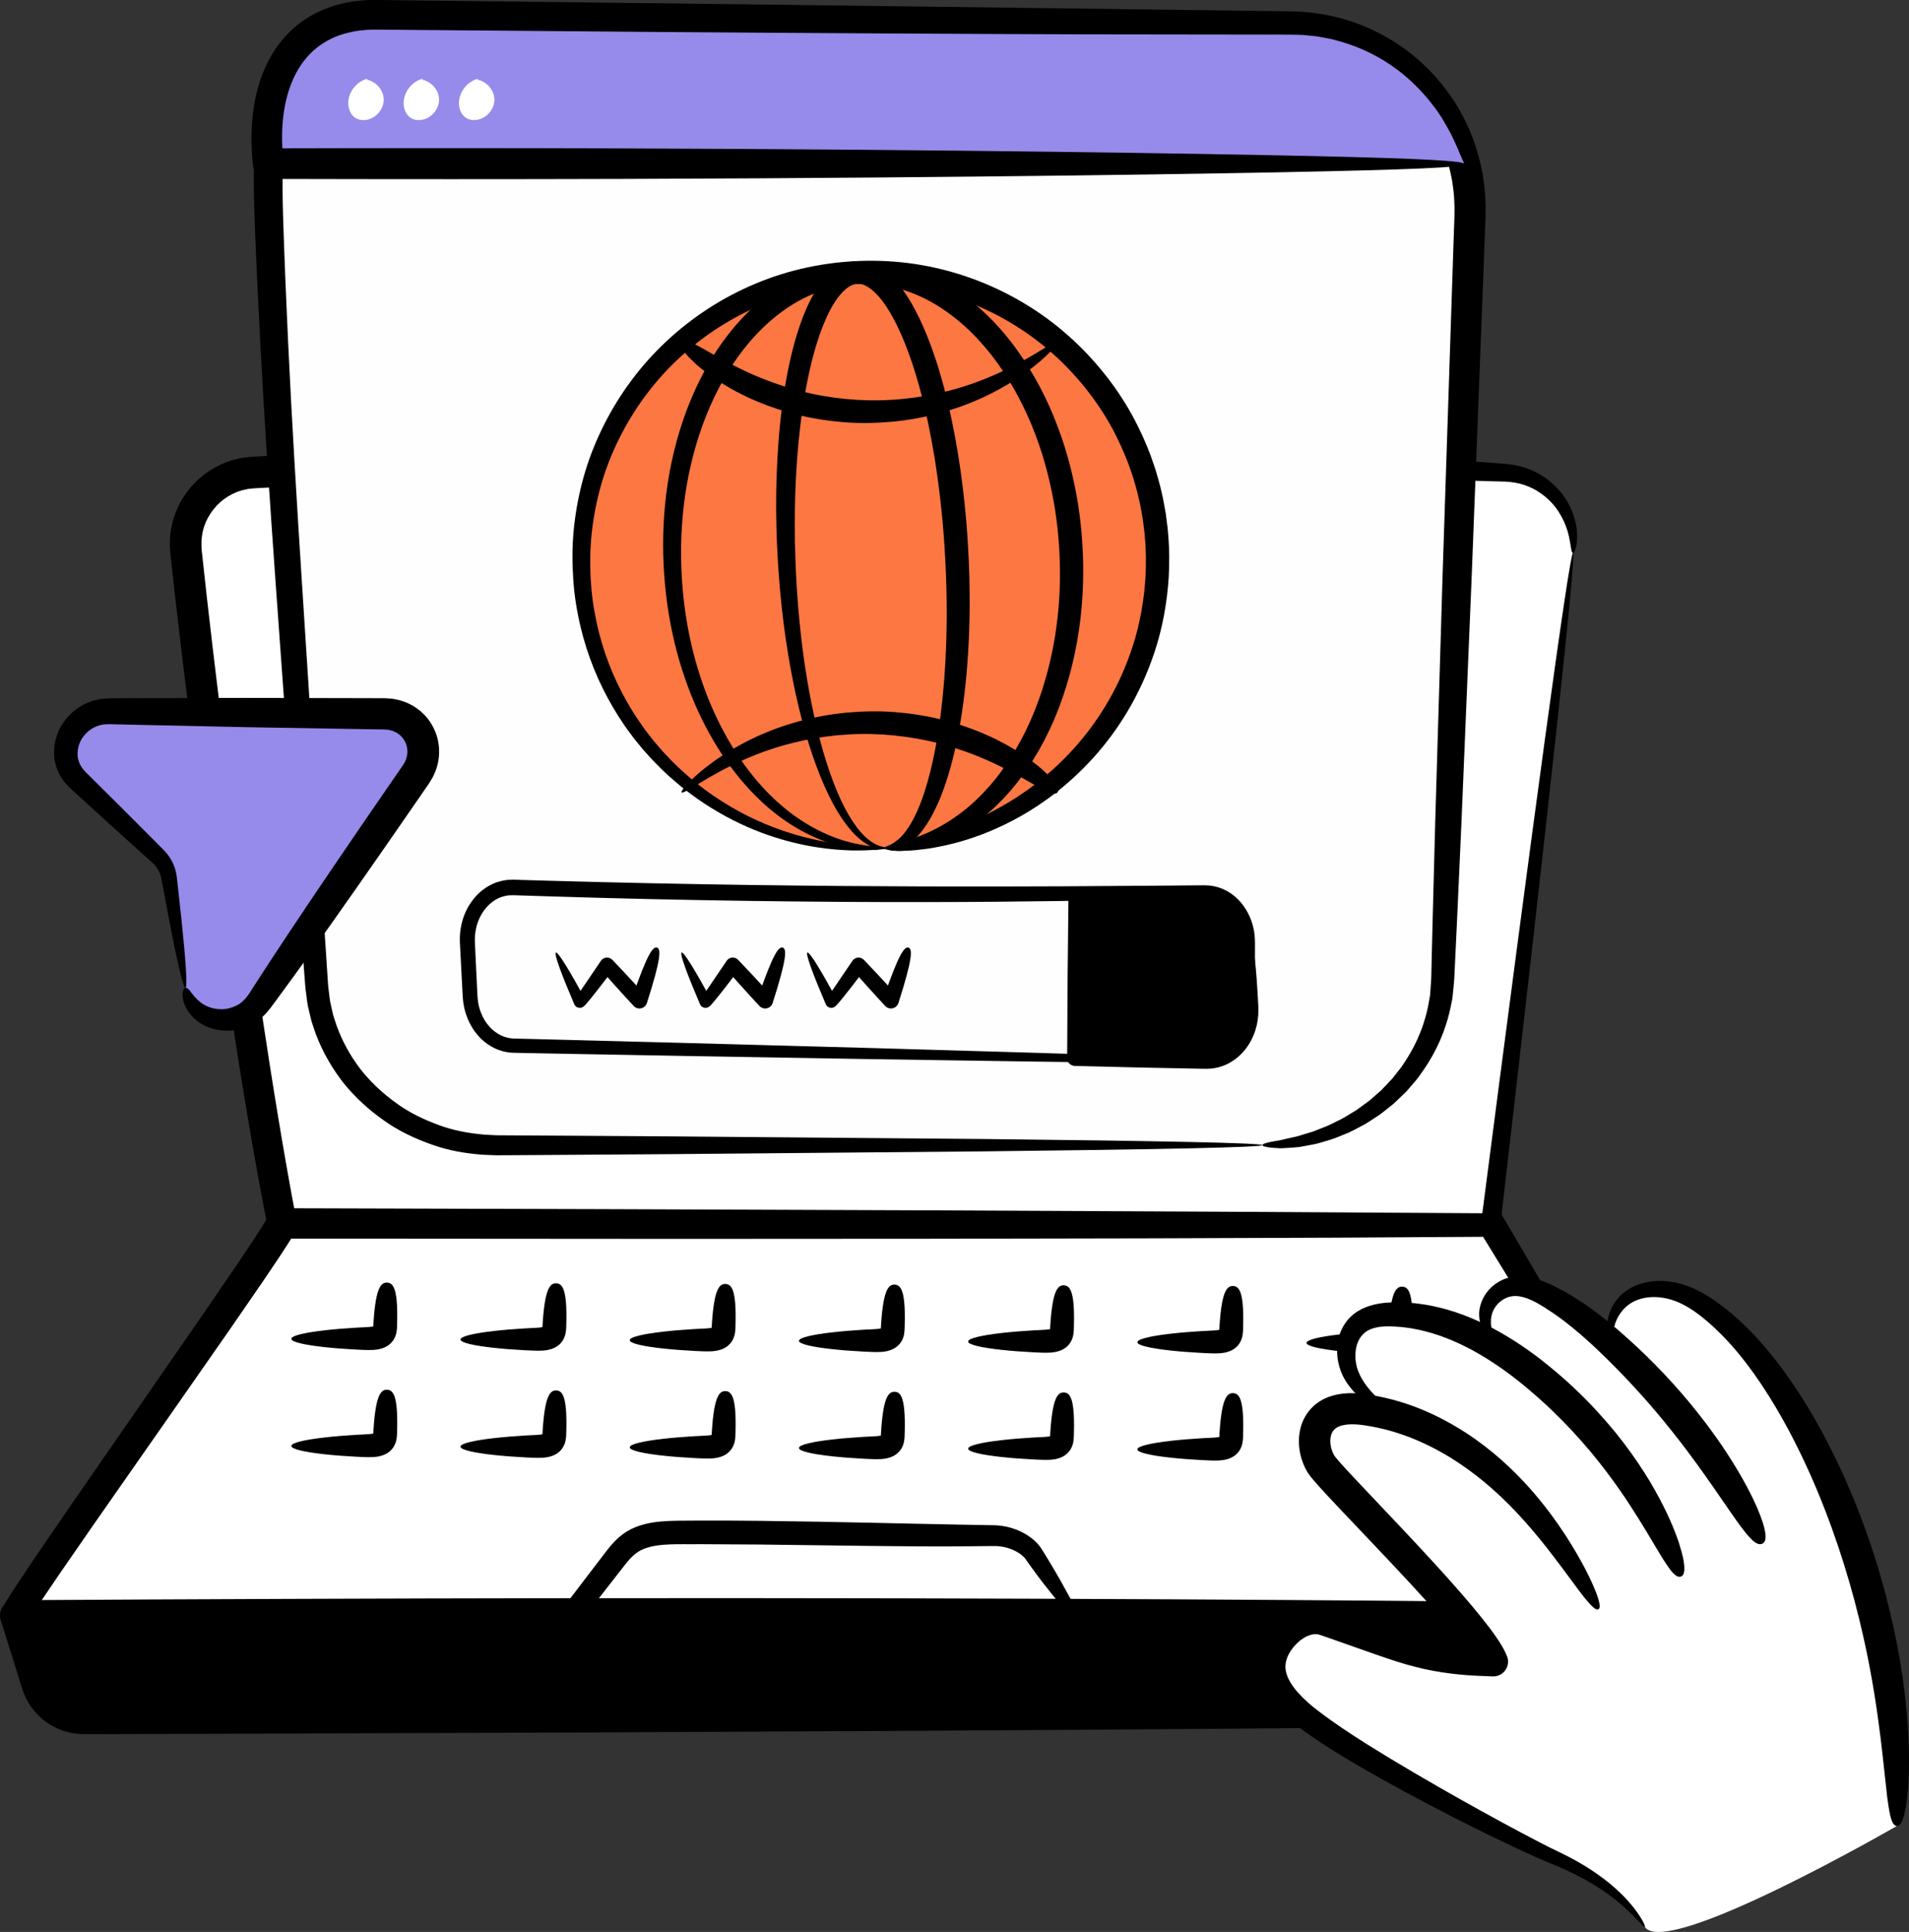 <svg xmlns="http://www.w3.org/2000/svg" id="Layer_2" data-name="Layer 2" viewBox="0 0 670.12 678.15"><rect x="0" y="0" width="670.12" height="678.15" fill="#333333" stroke="none"/><defs><style>      .cls-1 {        fill: #fff;      }      .cls-2 {        fill: #fefefe;      }      .cls-3 {        fill: #968aea;      }      .cls-4 {        fill: #fc7742;      }    </style></defs><g id="Layer_1-2" data-name="Layer 1"><g><g><g><path class="cls-1" d="M605.1,565.71c-154.91-.77-591.23,3.01-599.74,1.34.63-4.22,93.56-134.17,93.56-137.73h424.37l81.81,136.39Z"></path><path d="M605.1,565.71c-.89-.49-5.13-6.72-17.99-26.51-6.42-9.89-15.01-23.12-26.21-40.61-11.21-17.51-24.94-39.26-41.73-66.8l4.12,2.33c-65.52.48-157.28.75-284.8.75-45-.03-91.88-.07-139.57-.1l5.46-5.46c-.01.45-.07.91-.17,1.36-.09.43-.3,1-.3.97l-.28.62c-.11.24-.16.32-.23.46l-.21.38c-.27.48-.51.89-.75,1.3l-1.44,2.31c-.95,1.5-1.91,2.96-2.87,4.41-1.94,2.88-3.88,5.75-5.82,8.64-3.92,5.7-7.85,11.41-11.79,17.12-7.93,11.37-15.89,22.77-23.85,34.19-7.97,11.4-15.94,22.82-23.91,34.23-3.95,5.72-7.9,11.43-11.85,17.14l-5.82,8.58-2.82,4.28-1.32,2.1c-.19.32-.42.69-.57.96-.06.11-.2.34-.19.34l-.04.06s.06-.12.07-.18c.03-.08.06-.17.08-.26.05-.17.08-.35.1-.53l-4.07-5.78c.37,0,.74.01,1.1.04h.14s.22.02.22.02h.44s.88.04.88.04l3.53.09,7.17.1c4.79.04,9.58.07,14.36.11,9.58.03,19.13.07,28.65.1,19.05.01,37.97.03,56.69.04,37.45,0,74.11-.02,109.44-.03,70.66,0,136.01.06,191.74.29,55.72.22,101.83.61,134,1.13,8.04.16,15.21.29,21.45.41,3.12.08,6,.15,8.64.22,2.63.08,5.09.14,7.07.23,4.06.19,7.3.45,9.58.59,2.28.15,3.55.23,3.67.3s-.89.14-3.03.27c-2.14.13-5.48.36-10,.52-4.32.1-9.65.23-15.93.38-6.23.11-13.4.24-21.44.38-32.16.52-78.26,1.11-133.97,1.77-55.72.6-121.06,1.31-191.72,2.07-35.33.31-71.99.63-109.45.96-18.73.12-37.66.23-56.72.35-9.53.03-19.1.05-28.69.08-4.8,0-9.61-.02-14.42-.03l-7.25-.06-3.68-.07-.92-.02h-.46s-.23-.02-.23-.02l-.31-.02c-.83-.05-1.67-.12-2.5-.21-2.57-.26-4.44-2.56-4.17-5.13.01-.12.03-.24.05-.36l.05-.29c.05-.28.12-.56.2-.84l.14-.41.08-.2.05-.13.25-.52c.19-.4.28-.53.43-.8.27-.49.5-.86.75-1.29l1.44-2.32,2.89-4.44,5.84-8.71c3.93-5.75,7.87-11.51,11.81-17.26,7.93-11.45,15.86-22.91,23.78-34.36,7.91-11.44,15.82-22.86,23.7-34.24,3.9-5.71,7.8-11.4,11.68-17.09,1.91-2.85,3.81-5.7,5.71-8.54l2.75-4.25,1.28-2.07.54-.93.1-.18c.03-.05.09-.16.06-.11v.02s.96.41.96.41l1.12.44c.93.28,1.09.55,1.55.7.41.15.86.22,1.31.18l.2-5.46c47.7-.03,94.57-.07,139.57-.1,127.52,0,219.28.27,284.8.75h.07c1.72.01,3.23.95,4.05,2.33,17.3,29.29,30.84,53.01,41.36,71.72,10.52,18.73,18.13,32.49,23.64,42.5,11,19.99,13.58,25.13,12.69,24.64Z"></path></g><g><path d="M603.7,564.81c-2.23,8.56-4.46,17.13-6.7,25.69-1.99,7.63-8.88,12.96-16.78,12.96H29.43c-7.59,0-14.31-4.94-16.55-12.19l-7.52-24.22,598.34-2.24Z"></path><path d="M603.7,564.81c-1.2.94-16.03,1.82-74.6,2.97-29.28.57-69.48,1.22-124.32,1.92-54.85.69-124.3,1.44-212.25,1.99-59.72.37-123.04.6-187.14.71l5.09-6.94c1.45,4.72,2.91,9.43,4.36,14.16l2.18,7.08.55,1.77c.17.56.38,1.28.51,1.6.25.83.66,1.58,1.08,2.33,1.77,2.94,4.88,5.06,8.27,5.64.43.04.85.13,1.28.14l.65.03h.89s3.71.02,3.71.02l7.42.02c19.77.06,39.53.12,59.17.17,39.29.15,78.15.3,115.9.44,75.51.33,146.58.74,207.78,1.21,61.21.47,112.54,1,148.58,1.57,2.25.04,4.44.07,6.58.11h.8s.72,0,.72,0c.48,0,.94-.04,1.41-.1.93-.09,1.84-.29,2.71-.55,3.5-1.04,6.39-3.24,8.28-5.84.95-1.3,1.67-2.7,2.18-4.11.49-1.4.86-2.91,1.28-4.27.83-2.77,1.59-5.29,2.27-7.54,1.45-4.64,2.56-8.2,3.31-10.6.79-2.47,1.24-3.83,1.36-3.92.23-.18-.76,4.59-2.83,14.26-.54,2.43-1.15,5.15-1.82,8.14-.37,1.51-.66,3.05-1.16,4.73-.51,1.66-1.28,3.33-2.33,4.9-2.09,3.15-5.39,5.91-9.57,7.31-1.04.35-2.13.63-3.25.78-.56.09-1.13.16-1.7.18-.59.04-1.14.06-1.66.06-2.13.03-4.32.07-6.58.11-36.04.57-87.38,1.1-148.58,1.57-61.21.47-132.28.88-207.78,1.21-37.75.14-76.61.29-115.9.44-19.64.06-39.4.12-59.17.17l-7.42.02h-3.71s-.96,0-.96,0l-1.21-.04c-.8-.03-1.6-.16-2.4-.26-6.38-1.04-12.19-4.96-15.56-10.49-.81-1.39-1.56-2.84-2.06-4.37-.31-.84-.43-1.31-.63-1.93l-.55-1.77-2.21-7.07c-1.47-4.71-2.95-9.43-4.42-14.14-.88-2.82.69-5.81,3.5-6.69.51-.16,1.03-.24,1.54-.24h.05c65-.38,129.43-.62,190.18-.7,89.49-.12,159.98.11,215.22.39,55.25.29,95.28.64,124.06.99,57.55.71,70.11,1.49,68.9,2.44Z"></path></g><g><path class="cls-1" d="M552.15,194.09l-28.86,235.23H98.92c-11.18-57.18-26.15-165.03-33.67-235.73-1.52-14.28,9.22-26.89,23.56-27.72,124.91-7.18,310.07-6.82,439.81.09,14.51.78,25.31,13.71,23.54,28.13Z"></path><path d="M552.15,194.09c-.19-.02-.36-.29-.51-.85-.07-.28-.14-.63-.2-1.07-.05-.43-.11-.94-.25-1.54-.39-2.34-1.06-6.24-4.05-10.98-1.51-2.33-3.71-4.81-6.82-6.85-1.52-1.07-3.34-1.89-5.31-2.6-2-.66-4.21-1.03-6.57-1.15-10.77-.27-24.15-.62-40.68-1.04-33.07-.8-78.79-1.84-141.52-2.08-31.37-.11-66.99-.04-107.39.56-10.1.16-20.5.3-31.21.56-5.35.12-10.78.23-16.29.35-5.51.15-11.09.31-16.76.47-11.33.27-22.97.75-34.93,1.15-5.98.25-12.04.51-18.18.77-6.14.24-12.37.56-18.67.9-2.89.15-5.78.3-8.68.45l-4.36.23c-.8.02-1.24.12-1.84.17l-.85.09-.83.19c-4.48.86-8.58,3.47-11.41,7.1-1.42,1.81-2.53,3.87-3.24,6.07-.69,2.2-.98,4.52-.87,6.84.01,1.02.23,2.68.38,4.12l.48,4.44c.33,2.96.65,5.93.98,8.91,2.69,23.8,5.67,47.93,8.88,72.24,3.2,24.31,6.64,48.81,10.34,73.34,3.7,24.53,7.63,49.11,12.26,73.42l-5.09-4.19c153.47.37,305.11.99,424.37,1.78l-3.38,2.99c9.06-70,16.8-128.74,22.44-169.96,2.82-20.61,5.11-36.84,6.77-47.91.83-5.54,1.51-9.78,2.02-12.64.51-2.86.85-4.32,1.01-4.3.16.02.13,1.53-.06,4.42s-.57,7.18-1.1,12.75c-1.06,11.14-2.76,27.45-5.01,48.13-4.5,41.36-11.19,100.24-19.31,170.35-.2,1.71-1.65,2.98-3.33,2.99h-.05c-119.27.79-270.91,1.42-424.37,1.78-2.52,0-4.63-1.79-5.09-4.18h0c-4.8-24.57-8.84-49.21-12.64-73.81-3.79-24.6-7.32-49.14-10.59-73.51-3.27-24.37-6.31-48.55-9.04-72.44-.33-2.99-.67-5.97-1-8.95l-.49-4.46c-.15-1.52-.36-2.82-.43-4.78-.18-3.62.28-7.28,1.37-10.74,1.11-3.45,2.85-6.69,5.06-9.52,4.41-5.68,10.87-9.77,17.9-11.15l1.31-.28,1.33-.15c.85-.09,1.86-.22,2.52-.23l4.38-.23c2.92-.15,5.82-.3,8.72-.46,6.33-.34,12.58-.66,18.75-.9,6.17-.26,12.25-.51,18.25-.76,12.01-.39,23.68-.86,35.05-1.11,5.68-.15,11.28-.29,16.81-.44,5.52-.11,10.97-.21,16.34-.32,10.74-.23,21.16-.34,31.29-.46,40.5-.45,76.19-.3,107.62.09,62.85.8,108.65,2.66,141.75,4.47,16.56.88,29.94,1.88,40.7,2.68,3.01.3,5.79.95,8.25,1.95,2.44,1.04,4.61,2.25,6.4,3.7,3.63,2.82,5.99,6.05,7.47,9,1.47,2.97,2.18,5.63,2.47,7.84.18,1.09.16,2.1.21,2.96.01.87-.1,1.64-.15,2.29-.05.65-.17,1.2-.3,1.65-.12.45-.24.81-.35,1.09-.23.55-.43.77-.62.75Z"></path></g><path d="M382.05,574.68c-.51-.27-1.6-1.49-4.03-4.42-2.4-2.95-6.3-7.5-11.65-14.33-1.33-1.72-2.74-3.6-4.25-5.69-.74-1.04-1.51-2.13-2.32-3.26-.26-.3-.69-.74-1.14-1.11-.47-.37-.98-.75-1.56-1.07-2.31-1.34-5.28-2.21-8.47-2.12-3.89.04-8.07.08-12.55.12-17.92.11-40.68-.31-69.46-.65-6.79-.04-13.72-.08-20.75-.12-7.02.12-14.38-.48-19.7,1.59-2.6.98-4.48,2.73-6.66,5.49-2.22,2.85-4.46,5.71-6.69,8.57-4.48,5.74-8.97,11.49-13.45,17.23l-3.04-6.21c23.19.41,46.14.97,67.66,1.63,21.69.73,41.81,1.41,59,1.98,17.55.63,32.1,1.15,42.28,1.51,10.33.39,16.41.66,16.79.87.39.21-4.95.35-14.68.51-9.9.13-24.07.33-41.15.56-17.26.22-37.68.48-59.86.63-22.17.16-46.08.18-70.14.06-2.13-.01-3.85-1.75-3.84-3.88,0-.87.3-1.68.79-2.32h0c4.44-5.83,8.88-11.66,13.32-17.48,2.23-2.91,4.45-5.82,6.67-8.71,1.17-1.48,2.53-3.1,4.22-4.55,1.66-1.46,3.72-2.68,5.76-3.49,4.11-1.61,8.16-1.99,11.91-2.15,1.89-.08,3.71-.08,5.48-.09,1.78-.01,3.55-.02,5.32-.03,7.07-.02,14.03.02,20.85.09,28.88.34,51.58,1,69.43,1.31,4.46.08,8.62.16,12.5.23l.81.02c.29.01.58.02.87.05.57.05,1.13.11,1.68.2,1.1.16,2.16.42,3.17.73,2.03.63,3.9,1.48,5.59,2.58,1.71,1.11,3.16,2.37,4.47,4.14.96,1.47,1.75,2.8,2.57,4.12,1.6,2.63,3.03,5.07,4.3,7.29,5.03,8.93,7.54,14.12,8.95,16.97,1.38,2.86,1.52,3.5,1.01,3.23Z"></path><g><path d="M135.9,450.22c1.15.05,2.16.66,2.81,3.06.32,1.2.55,2.85.66,5.1.05,1.13.08,2.41.07,3.85-.01.72-.03,1.49-.04,2.3-.01.41-.03.83-.04,1.27-.02.48-.05,1.1-.2,1.9-.15.79-.47,1.83-1.16,2.83-.7,1.02-1.66,1.76-2.51,2.2-1.74.88-3.12,1-4.34,1.11-2.47.13-4.19-.06-6.18-.12-3.88-.2-7.69-.49-11.06-.86-6.72-.73-11.64-1.76-11.64-2.91,0-1.15,4.9-2.21,11.62-2.98,3.36-.39,7.17-.7,11.05-.93,1.89-.13,4.08-.15,5.45-.33.35-.05.65-.1.87-.17.11-.03.19-.06.24-.08.02-.01.03-.02.05-.03.01,0,0,0,0,0l.13.25c.11.19.17.33.29.48.09.13.15.22.25.33.09.12.33.31.19.2-.08-.06-.27-.17-.63-.3-.18-.07-.42-.15-.68-.22-.23-.06-.1-.03-.13-.04,0,0,0-.02,0-.02.02-.08.05-.35.07-.72.02-.42.05-.84.07-1.24.06-.81.11-1.57.17-2.3.12-1.44.26-2.71.42-3.83.31-2.23.69-3.86,1.12-5.02.86-2.33,1.93-2.84,3.08-2.79Z"></path><path d="M195.29,450.46c1.15.05,2.16.66,2.81,3.06.32,1.2.55,2.85.66,5.1.05,1.13.08,2.4.07,3.85-.01.72-.03,1.49-.04,2.3-.01.41-.03.83-.04,1.27-.02.48-.05,1.1-.2,1.9-.15.79-.47,1.83-1.16,2.83-.7,1.02-1.66,1.76-2.51,2.2-1.74.88-3.12,1-4.34,1.11-2.47.13-4.19-.06-6.18-.12-3.88-.2-7.69-.49-11.06-.86-6.72-.73-11.64-1.76-11.64-2.91,0-1.15,4.9-2.21,11.62-2.98,3.36-.39,7.17-.7,11.05-.93,1.89-.13,4.08-.15,5.45-.33.35-.05.65-.1.87-.17.11-.03.19-.06.24-.08.02-.01.03-.02.05-.03.01,0,0,0,0,0l.13.25c.11.19.17.33.29.48.09.13.15.22.25.33.09.12.33.31.19.2-.08-.06-.27-.17-.63-.3-.18-.07-.42-.15-.68-.22-.23-.06-.1-.03-.13-.04,0,0,0-.02,0-.02.02-.08.05-.35.07-.72.02-.42.05-.84.07-1.24.06-.81.11-1.57.17-2.3.12-1.44.26-2.71.42-3.83.31-2.23.69-3.86,1.12-5.02.86-2.33,1.93-2.84,3.08-2.79Z"></path><path d="M254.69,450.7c1.15.05,2.16.66,2.81,3.06.32,1.2.55,2.85.66,5.1.05,1.13.08,2.4.07,3.85-.01.72-.03,1.49-.04,2.3-.01.41-.03.83-.04,1.27-.02.48-.05,1.1-.2,1.9-.15.79-.47,1.83-1.16,2.83-.7,1.02-1.66,1.76-2.51,2.2-1.74.88-3.12,1-4.34,1.11-2.47.13-4.19-.06-6.18-.12-3.88-.2-7.69-.49-11.06-.86-6.72-.73-11.64-1.76-11.64-2.91,0-1.15,4.9-2.21,11.62-2.98,3.36-.39,7.17-.7,11.05-.93,1.89-.13,4.08-.15,5.45-.33.35-.05.65-.1.87-.17.11-.03.19-.06.24-.08.02-.01.03-.02.05-.03.01,0,0,0,0,0l.13.25c.11.19.17.33.29.48.09.13.15.22.25.33.09.12.33.31.19.2-.08-.06-.27-.17-.63-.3-.18-.07-.42-.15-.68-.22-.23-.06-.1-.03-.13-.04,0,0,0-.02,0-.02.02-.08.05-.35.07-.72.02-.42.05-.84.07-1.24.06-.81.11-1.57.17-2.3.12-1.44.26-2.71.42-3.83.31-2.23.69-3.86,1.12-5.02.86-2.33,1.93-2.84,3.08-2.79Z"></path><path d="M314.08,450.93c1.15.05,2.16.66,2.81,3.06.32,1.2.55,2.85.66,5.1.05,1.13.08,2.4.07,3.85-.01.72-.03,1.49-.04,2.3-.01.41-.03.83-.04,1.27-.02.48-.05,1.1-.2,1.9-.15.79-.47,1.83-1.16,2.83-.7,1.02-1.66,1.76-2.51,2.2-1.74.88-3.12,1-4.34,1.11-2.47.13-4.19-.06-6.18-.12-3.88-.2-7.69-.49-11.06-.86-6.72-.73-11.64-1.76-11.64-2.91,0-1.15,4.9-2.21,11.62-2.98,3.36-.39,7.17-.7,11.05-.93,1.89-.13,4.08-.15,5.45-.33.35-.05.65-.1.87-.17.11-.03.19-.06.24-.08.02-.01.03-.02.05-.03.01,0,0,0,0,0l.13.25c.11.19.17.33.29.48.09.13.15.22.25.33.09.12.33.31.19.2-.08-.06-.27-.17-.63-.3-.18-.07-.42-.15-.68-.22-.23-.06-.1-.03-.13-.04,0,0,0-.02,0-.02.02-.08.05-.35.07-.72.02-.42.05-.84.07-1.24.06-.81.11-1.57.17-2.3.12-1.44.26-2.71.42-3.83.31-2.23.69-3.86,1.12-5.02.86-2.33,1.93-2.84,3.08-2.79Z"></path><path d="M373.48,451.17c1.15.05,2.16.66,2.81,3.06.32,1.2.55,2.85.66,5.1.05,1.13.08,2.4.07,3.85-.01.72-.03,1.49-.04,2.3-.01.41-.03.83-.04,1.27-.02.48-.05,1.1-.2,1.9-.15.79-.47,1.83-1.16,2.83-.7,1.02-1.66,1.76-2.51,2.2-1.74.88-3.12,1-4.34,1.11-2.47.13-4.19-.06-6.18-.12-3.88-.2-7.69-.49-11.06-.86-6.72-.73-11.64-1.76-11.64-2.91,0-1.15,4.9-2.21,11.62-2.98,3.36-.39,7.17-.7,11.05-.93,1.89-.13,4.08-.15,5.45-.33.35-.05.65-.1.87-.17.11-.03.19-.06.24-.08.02-.01.03-.02.05-.03.01,0,0,0,0,0l.13.25c.11.19.17.33.29.48.09.13.15.22.25.33.09.12.33.31.19.2-.08-.05-.27-.17-.63-.3-.18-.07-.42-.15-.68-.22-.23-.06-.1-.03-.13-.04,0,0,0-.02,0-.02.02-.08.05-.35.07-.72.02-.42.05-.84.07-1.24.06-.81.11-1.57.17-2.3.12-1.44.26-2.71.42-3.83.31-2.23.69-3.86,1.12-5.02.86-2.33,1.93-2.84,3.08-2.79Z"></path><path d="M432.88,451.41c1.15.05,2.16.66,2.81,3.06.32,1.2.55,2.85.66,5.1.05,1.13.08,2.4.07,3.85-.01.72-.03,1.49-.04,2.3-.01.41-.03.83-.04,1.27-.02.48-.05,1.1-.2,1.9-.15.79-.47,1.83-1.16,2.83-.7,1.02-1.66,1.76-2.51,2.2-1.74.88-3.12,1-4.34,1.11-2.47.13-4.19-.06-6.18-.12-3.88-.2-7.69-.49-11.06-.86-6.72-.73-11.64-1.76-11.64-2.91,0-1.15,4.9-2.21,11.62-2.98,3.36-.39,7.17-.7,11.05-.93,1.89-.13,4.08-.15,5.45-.33.35-.05.65-.1.87-.17.11-.03.19-.06.24-.08.02-.01.03-.02.05-.03.01,0,0,0,0,0l.13.25c.11.19.17.33.29.48.09.13.15.22.25.33.09.12.33.31.19.2-.08-.05-.27-.17-.63-.3-.18-.07-.42-.15-.68-.22-.23-.06-.1-.03-.13-.04,0,0,0-.02,0-.02.02-.08.05-.35.07-.72.02-.42.05-.84.07-1.24.06-.81.11-1.57.17-2.3.12-1.44.26-2.71.42-3.83.31-2.23.69-3.86,1.12-5.02.86-2.33,1.93-2.84,3.08-2.79Z"></path><path d="M492.27,451.64c1.15.05,2.16.66,2.81,3.06.32,1.2.55,2.85.66,5.1.05,1.13.08,2.4.07,3.85-.01.72-.03,1.49-.04,2.3-.01.41-.03.83-.04,1.27-.02.48-.05,1.1-.2,1.91-.15.79-.47,1.83-1.16,2.83-.7,1.02-1.66,1.76-2.51,2.2-1.74.88-3.12,1-4.34,1.11-2.47.13-4.19-.06-6.18-.12-3.88-.2-7.69-.49-11.06-.86-6.72-.73-11.64-1.76-11.64-2.91,0-1.15,4.9-2.21,11.62-2.98,3.36-.39,7.17-.7,11.05-.93,1.89-.13,4.08-.15,5.45-.33.35-.05.65-.1.87-.17.11-.03.19-.06.24-.08.02-.01.03-.02.05-.03.01,0,0,0,0,0l.13.25c.11.19.17.33.29.48.09.13.15.22.25.33.09.12.33.31.19.2-.08-.05-.27-.17-.63-.3-.18-.07-.42-.15-.68-.22-.23-.06-.1-.03-.13-.04,0,0,0-.02,0-.02.02-.08.05-.35.07-.72.02-.42.05-.84.07-1.24.06-.81.11-1.57.17-2.3.12-1.44.26-2.71.42-3.83.31-2.23.69-3.86,1.12-5.02.86-2.33,1.93-2.84,3.08-2.79Z"></path></g><g><path d="M135.9,487.82c1.15.05,2.16.66,2.81,3.06.32,1.2.55,2.85.66,5.1.05,1.13.08,2.4.07,3.85-.01.72-.03,1.49-.04,2.3-.01.41-.03.83-.04,1.27-.02.48-.05,1.1-.2,1.91-.15.79-.47,1.83-1.16,2.83-.7,1.02-1.66,1.76-2.51,2.2-1.74.88-3.12,1-4.34,1.11-2.47.13-4.19-.06-6.18-.12-3.88-.2-7.69-.49-11.06-.86-6.72-.73-11.64-1.76-11.64-2.91,0-1.15,4.9-2.21,11.62-2.98,3.36-.39,7.17-.7,11.05-.93,1.89-.13,4.08-.15,5.45-.33.35-.05.65-.1.87-.17.11-.03.19-.06.24-.08.02-.01.03-.02.05-.03.01,0,0,0,0,0l.13.25c.11.19.17.33.29.48.09.13.15.22.25.33.09.12.33.31.19.2-.08-.05-.27-.17-.63-.3-.18-.07-.42-.15-.68-.22-.23-.06-.1-.03-.13-.04,0,0,0-.02,0-.02.02-.08.05-.35.07-.72.02-.42.05-.84.07-1.24.06-.81.11-1.57.17-2.3.12-1.44.26-2.71.42-3.83.31-2.23.69-3.86,1.12-5.02.86-2.33,1.93-2.84,3.08-2.79Z"></path><path d="M195.29,488.06c1.15.05,2.16.66,2.81,3.06.32,1.2.55,2.85.66,5.1.05,1.13.08,2.4.07,3.85-.01.72-.03,1.49-.04,2.3-.01.41-.03.83-.04,1.27-.02.48-.05,1.1-.2,1.91-.15.79-.47,1.83-1.16,2.83-.7,1.02-1.66,1.76-2.51,2.2-1.74.88-3.12,1-4.34,1.11-2.47.13-4.19-.06-6.18-.12-3.88-.2-7.69-.49-11.06-.86-6.72-.73-11.64-1.76-11.64-2.91,0-1.15,4.9-2.21,11.62-2.98,3.36-.39,7.17-.7,11.05-.93,1.89-.13,4.08-.15,5.45-.33.35-.05.65-.1.87-.16.11-.03.19-.06.24-.08.02-.01.03-.02.05-.03.01,0,0,0,0,0l.13.25c.11.19.17.33.29.48.09.13.15.22.25.33.09.12.33.31.19.2-.08-.05-.27-.17-.63-.3-.18-.07-.42-.15-.68-.22-.23-.06-.1-.03-.13-.04,0,0,0-.02,0-.02.02-.08.05-.35.07-.72.02-.42.05-.84.07-1.24.06-.81.11-1.57.17-2.3.12-1.44.26-2.71.42-3.83.31-2.24.69-3.86,1.12-5.02.86-2.33,1.93-2.84,3.08-2.79Z"></path><path d="M254.69,488.3c1.15.05,2.16.66,2.81,3.06.32,1.2.55,2.85.66,5.1.05,1.13.08,2.4.07,3.85-.01.72-.03,1.49-.04,2.3-.01.41-.03.83-.04,1.27-.02.48-.05,1.1-.2,1.91-.15.79-.47,1.83-1.16,2.83-.7,1.02-1.66,1.76-2.51,2.2-1.74.88-3.12,1-4.34,1.11-2.47.13-4.19-.06-6.18-.12-3.88-.2-7.69-.49-11.06-.86-6.72-.73-11.64-1.76-11.64-2.91,0-1.15,4.9-2.21,11.62-2.98,3.36-.39,7.17-.7,11.05-.93,1.89-.13,4.08-.15,5.45-.33.35-.05.65-.1.87-.16.11-.03.19-.06.24-.08.02-.01.03-.02.05-.03.01,0,0,0,0,0l.13.25c.11.19.17.33.29.48.09.13.15.22.25.33.09.12.33.31.19.2-.08-.05-.27-.17-.63-.3-.18-.07-.42-.15-.68-.22-.23-.06-.1-.03-.13-.04,0,0,0-.02,0-.02.02-.08.05-.35.07-.72.02-.42.05-.84.07-1.24.06-.81.11-1.57.17-2.3.12-1.44.26-2.71.42-3.83.31-2.24.69-3.86,1.12-5.02.86-2.33,1.93-2.84,3.08-2.79Z"></path><path d="M314.08,488.53c1.15.05,2.16.66,2.81,3.06.32,1.2.55,2.85.66,5.1.05,1.13.08,2.41.07,3.85-.01.72-.03,1.49-.04,2.3-.01.41-.03.83-.04,1.27-.02.48-.05,1.1-.2,1.91-.15.79-.47,1.83-1.16,2.83-.7,1.02-1.66,1.76-2.51,2.2-1.74.88-3.12,1-4.34,1.11-2.47.13-4.19-.06-6.18-.12-3.88-.2-7.69-.49-11.06-.86-6.72-.73-11.64-1.76-11.64-2.91,0-1.15,4.9-2.21,11.62-2.98,3.36-.39,7.17-.7,11.05-.93,1.89-.13,4.08-.15,5.45-.33.35-.05.65-.1.87-.16.11-.03.19-.06.24-.08.02-.01.03-.02.05-.03.01,0,0,0,0,0l.13.25c.11.19.17.33.29.48.09.13.15.22.25.33.09.12.33.31.19.2-.08-.06-.27-.17-.63-.3-.18-.07-.42-.15-.68-.22-.23-.06-.1-.03-.13-.04,0,0,0-.02,0-.02.02-.08.05-.35.07-.72.02-.42.05-.84.07-1.24.06-.81.11-1.58.17-2.3.12-1.44.26-2.71.42-3.83.31-2.23.69-3.86,1.12-5.02.86-2.33,1.93-2.84,3.08-2.79Z"></path><path d="M373.48,488.77c1.15.05,2.16.66,2.81,3.06.32,1.2.55,2.85.66,5.1.05,1.13.08,2.4.07,3.85-.01.72-.03,1.49-.04,2.3-.01.41-.03.83-.04,1.27-.02.48-.05,1.1-.2,1.91-.15.79-.47,1.83-1.16,2.83-.7,1.02-1.66,1.76-2.51,2.2-1.74.88-3.12,1-4.34,1.11-2.47.13-4.19-.06-6.18-.12-3.88-.2-7.69-.49-11.06-.86-6.72-.73-11.64-1.76-11.64-2.91,0-1.15,4.9-2.21,11.62-2.98,3.36-.39,7.17-.7,11.05-.93,1.89-.13,4.08-.15,5.45-.33.35-.05.65-.1.87-.16.11-.03.19-.06.24-.08.02-.01.03-.02.05-.03.01,0,0,0,0,0l.13.25c.11.19.17.33.29.48.09.13.15.22.25.33.09.12.33.31.19.2-.08-.06-.27-.17-.63-.3-.18-.07-.42-.15-.68-.22-.23-.06-.1-.03-.13-.04,0,0,0-.02,0-.02.02-.08.05-.35.07-.72.02-.42.05-.84.07-1.24.06-.81.11-1.57.17-2.3.12-1.44.26-2.71.42-3.83.31-2.23.69-3.86,1.12-5.02.86-2.33,1.93-2.84,3.08-2.79Z"></path><path d="M432.88,489.01c1.15.05,2.16.66,2.81,3.06.32,1.2.55,2.85.66,5.1.05,1.13.08,2.41.07,3.85-.01.72-.03,1.49-.04,2.3-.01.41-.03.83-.04,1.27-.02.48-.05,1.1-.2,1.91-.15.79-.47,1.83-1.16,2.83-.7,1.02-1.66,1.76-2.51,2.2-1.74.88-3.12,1-4.34,1.11-2.47.13-4.19-.06-6.18-.12-3.88-.2-7.69-.49-11.06-.86-6.72-.73-11.64-1.76-11.64-2.91,0-1.15,4.9-2.21,11.62-2.98,3.36-.39,7.17-.7,11.05-.93,1.89-.13,4.08-.15,5.45-.33.35-.05.65-.1.87-.16.11-.03.19-.06.24-.08.02-.01.03-.02.05-.03.01,0,0,0,0,0l.13.25c.11.19.17.33.29.48.09.13.15.22.25.33.09.12.33.31.19.2-.08-.06-.27-.17-.63-.3-.18-.07-.42-.15-.68-.22-.23-.06-.1-.03-.13-.04,0,0,0-.02,0-.02.02-.08.05-.35.07-.72.02-.42.05-.84.07-1.24.06-.81.11-1.57.17-2.3.12-1.44.26-2.71.42-3.83.31-2.23.69-3.86,1.12-5.02.86-2.33,1.93-2.84,3.08-2.79Z"></path><path d="M492.27,489.24c1.15.05,2.16.66,2.81,3.06.32,1.2.55,2.85.66,5.1.05,1.13.08,2.4.07,3.85-.01.72-.03,1.49-.04,2.3-.01.41-.03.83-.04,1.27-.02.48-.05,1.1-.2,1.91-.15.79-.47,1.83-1.16,2.83-.7,1.02-1.66,1.76-2.51,2.2-1.74.88-3.12,1-4.34,1.11-2.47.13-4.19-.06-6.18-.12-3.88-.2-7.69-.49-11.06-.86-6.72-.73-11.64-1.76-11.64-2.91,0-1.15,4.9-2.21,11.62-2.98,3.36-.39,7.17-.7,11.05-.93,1.89-.13,4.08-.15,5.45-.33.35-.05.65-.1.87-.16.11-.03.19-.06.24-.08.02-.01.03-.02.05-.03.01,0,0,0,0,0l.13.25c.11.19.17.33.29.48.09.13.15.22.25.33.09.12.33.31.19.2-.08-.06-.27-.17-.63-.3-.18-.07-.42-.15-.68-.22-.23-.06-.1-.03-.13-.04,0,0,0-.02,0-.02.02-.08.05-.35.07-.72.02-.42.05-.84.07-1.24.06-.81.11-1.57.17-2.3.12-1.44.26-2.71.42-3.83.31-2.23.69-3.86,1.12-5.02.86-2.33,1.93-2.84,3.08-2.79Z"></path></g></g><g><path class="cls-2" d="M443.15,401.97l-268.82.06c-32.92,0-60.86-24.51-63.14-55.72-2.1-28.85-4.43-61.18-5.37-75.76-4.04-62.5-8.9-122.54-11.39-192.13-1.3-36.28.32-72.87,36.64-73.18l320.6,4.31c36.73-.31,65.54,29.57,64.34,66.26l-9.59,268.21c-1.05,32.11-29.45,57.96-63.27,57.97Z"></path><path d="M443.15,401.97c0-.38,1.04-.81,3.63-1.29.65-.12,1.39-.25,2.24-.37.85-.16,1.78-.42,2.84-.65,1.05-.23,2.22-.49,3.5-.78,1.26-.38,2.63-.8,4.14-1.26,1.52-.37,3.07-1.12,4.78-1.76,1.74-.59,3.48-1.52,5.38-2.46,1.94-.85,3.8-2.17,5.89-3.37.53-.29,1.02-.65,1.52-1.03.5-.37,1.01-.74,1.53-1.12,1.02-.77,2.14-1.49,3.13-2.44,1.02-.9,2.08-1.82,3.16-2.77.99-1.05,2.01-2.12,3.07-3.23.26-.28.53-.55.79-.84.24-.3.48-.61.72-.92.48-.61.98-1.24,1.47-1.87,1.05-1.22,1.91-2.63,2.83-4.05,3.63-5.69,6.65-12.66,7.93-20.75.09-.5.18-1.01.28-1.52.06-.51.08-1.04.12-1.56.08-1.04.15-2.1.23-3.17.11-1.03.09-2.27.13-3.43.03-1.18.05-2.37.08-3.58.12-4.83.24-9.87.37-15.15.28-10.55.58-22.01.91-34.45.74-24.89,1.6-53.71,2.6-87.06,1.1-33.34,2.34-71.21,3.76-114.17.09-2.69.18-5.39.28-8.12l.07-2.05c.03-.69.05-1.37.04-1.98,0-1.26.03-2.52-.05-3.79-.07-2.54-.41-5.08-.8-7.62-.49-2.52-1.02-5.06-1.84-7.54-1.51-4.99-3.82-9.79-6.68-14.31-2.93-4.48-6.48-8.65-10.65-12.25-8.29-7.24-18.96-12.21-30.53-13.68-2.89-.43-5.79-.48-8.89-.52-3.23-.04-6.48-.09-9.75-.13-6.55-.09-13.18-.18-19.9-.27-53.77-.76-109.94-1.55-167.06-2.36-28.56-.43-57.36-.86-86.22-1.3-7.21-.11-14.43-.22-21.65-.33l-10.83-.17-2.71-.04c-.88,0-1.87-.06-2.61,0l-2.38.1-2.37.25c-6.26.86-11.82,3.39-15.77,7.87-3.99,4.45-6.5,10.56-8.04,17.05-1.55,6.51-2.19,13.44-2.48,20.41-.29,6.98-.17,14.05.05,21.14.47,14.27,1.05,28.51,1.72,42.65,1.33,28.3,3.05,56.3,4.81,83.83,1.77,27.54,3.5,54.6,5.2,81.01.88,13.19,1.74,26.22,2.59,39.06.42,6.42.85,12.79,1.26,19.12.11,1.58.18,3.2.39,4.61.2,1.45.29,2.92.58,4.35.32,1.43.64,2.85.96,4.27.39,1.4.91,2.76,1.35,4.15,2.01,5.45,4.86,10.53,8.36,15.09,3.57,4.51,7.8,8.42,12.39,11.73,4.57,3.37,9.7,5.81,14.92,7.73,5.22,1.97,10.71,2.93,16.14,3.4,1.36.07,2.73.14,4.08.22,1.43.01,2.86.02,4.28.03,2.85.02,5.69.03,8.51.05,5.64.03,11.22.07,16.73.1,11.01.07,21.75.14,32.19.21,41.75.35,78.69.66,109.4.92,30.71.33,55.18.67,71.97,1.03,8.4.18,14.87.36,19.25.55,4.38.19,6.66.38,6.66.57,0,.19-2.28.38-6.66.57-4.38.19-10.86.37-19.25.56-16.79.37-41.26.72-71.97,1.06-30.71.27-67.66.6-109.4.97-10.44.07-21.17.15-32.19.22-5.51.04-11.08.07-16.73.11-2.82.02-5.66.04-8.51.05-1.43,0-2.86.01-4.3.02-1.51-.06-3.03-.12-4.54-.18-6.05-.44-12.19-1.46-18.05-3.59-5.85-2.07-11.63-4.75-16.81-8.47-5.2-3.66-10.02-8.02-14.12-13.09-4.03-5.13-7.35-10.9-9.72-17.13-.53-1.58-1.13-3.14-1.6-4.75-.39-1.63-.77-3.27-1.16-4.91-.35-1.65-.48-3.34-.72-5.01-.25-1.72-.34-3.26-.46-4.84-.48-6.33-.96-12.7-1.45-19.12-.97-12.84-1.95-25.88-2.94-39.07-1.9-26.38-3.85-53.43-5.83-80.95-1.96-27.54-3.87-55.58-5.37-83.96-.76-14.19-1.42-28.46-1.97-42.8-.26-7.21-.43-14.49-.16-21.87.27-7.37.9-14.85,2.64-22.37.88-3.75,2.04-7.52,3.69-11.19,1.65-3.66,3.8-7.25,6.62-10.42,2.79-3.18,6.3-5.83,10.11-7.71,3.81-1.89,7.89-3.01,11.9-3.59l3.01-.34c1.01-.07,2.02-.1,3.03-.14,1.06-.06,1.87,0,2.8-.01l2.71.03,10.83.12c7.22.08,14.44.17,21.65.25,28.86.34,57.66.68,86.22,1.02,57.12.73,113.29,1.45,167.06,2.13,6.72.09,13.35.18,19.9.27,3.27.04,6.52.09,9.75.13,3.34.04,6.88.12,10.3.62,13.74,1.76,26.5,7.72,36.35,16.35,4.95,4.3,9.17,9.27,12.65,14.61,3.41,5.38,6.12,11.1,7.91,17.03.95,2.94,1.59,5.95,2.15,8.94.46,3.01.84,6.01.92,9.01.09,1.49.07,2.99.05,4.48,0,.77-.03,1.46-.05,2.13l-.08,2.05c-.1,2.72-.2,5.43-.3,8.11-1.66,42.96-3.12,80.81-4.41,114.15-1.39,33.33-2.59,62.15-3.62,87.03-.56,12.44-1.08,23.89-1.55,34.43-.25,5.27-.49,10.31-.72,15.13-.06,1.21-.12,2.4-.17,3.58-.07,1.2-.08,2.29-.22,3.56-.12,1.23-.24,2.44-.36,3.64-.07.6-.11,1.2-.19,1.78-.12.58-.24,1.16-.36,1.74-1.75,9.27-5.47,17.09-9.8,23.33-1.09,1.56-2.13,3.09-3.35,4.42-.59.68-1.16,1.35-1.73,2.02-.29.33-.57.66-.85.98-.3.31-.61.6-.92.9-1.22,1.17-2.41,2.31-3.57,3.42-1.25.99-2.46,1.96-3.64,2.89-1.14.98-2.41,1.71-3.58,2.49-.59.38-1.17.76-1.74,1.13-.57.38-1.13.74-1.73,1.03-2.36,1.19-4.47,2.47-6.64,3.25-2.13.87-4.08,1.71-6,2.2-1.9.53-3.61,1.16-5.28,1.4-1.64.3-3.15.58-4.52.83-1.39.15-2.65.22-3.78.3-1.13.06-2.14.16-3.04.14-.9-.04-1.69-.1-2.37-.15-2.72-.23-3.75-.56-3.75-.94Z"></path></g><g><path class="cls-3" d="M514.02,57.43c-7.07-27.78-31.99-48.15-62.34-47.9L131.07,5.23c-28.99.25-40.12,24.18-36.93,52.2h419.88Z"></path><path d="M514.02,57.43c1.2.95-7.55,1.78-48.93,2.71-20.7.47-49.57.97-89.5,1.47-39.92.49-90.95.98-155.75,1.19-40.25.13-82.73.12-125.69.01h-.03c-2.76,0-5.02-2.1-5.31-4.77-.84-7.62-.77-15.48.8-23.29.78-3.9,1.99-7.77,3.7-11.5,1.69-3.73,3.97-7.28,6.79-10.41,2.8-3.15,6.23-5.78,9.92-7.8,3.72-1.99,7.72-3.31,11.73-4.08,2.01-.39,4.02-.61,6.02-.76,1.01-.07,2.03-.08,3.04-.11.97,0,1.83.02,2.75.04,3.62.06,7.24.13,10.85.19,28.91.53,57.56,1.07,85.43,1.58,55.75,1.08,108.4,2.2,153.82,3.28,22.71.58,43.62,1.11,62.2,1.59,2.34.07,4.57.11,6.89.21,2.32.14,4.61.13,6.84.51,1.12.15,2.23.3,3.32.45,1.09.2,2.16.47,3.22.69,1.06.26,2.12.42,3.14.76,1.02.32,2.02.64,3.02.95,7.94,2.62,14.67,6.54,20.04,10.88,5.39,4.34,9.42,9.07,12.46,13.46,3.11,4.36,4.98,8.53,6.43,11.89.67,1.71,1.14,3.26,1.59,4.58.11.33.21.65.31.96.08.34.16.67.23.98.14.62.25,1.18.34,1.67.34,1.95.46,2.75.34,2.66-.12-.09-.56-1.15-1.29-2.78-.17-.4-.36-.85-.56-1.34-.09-.24-.19-.5-.29-.76-.13-.29-.27-.58-.41-.89-.59-1.24-1.18-2.7-1.97-4.29-1.69-3.13-3.75-7.02-6.97-11.01-3.14-4.02-7.19-8.32-12.45-12.19-5.24-3.87-11.68-7.29-19.15-9.47-.94-.26-1.88-.52-2.84-.79-.95-.28-1.95-.39-2.94-.6-.99-.18-1.99-.4-3-.55-1.02-.1-2.05-.21-3.09-.32-2.07-.3-4.22-.21-6.39-.28-2.18-.04-4.52,0-6.82-.01-18.58-.02-39.49-.05-62.2-.08-45.42-.14-98.08-.43-153.83-.85-27.88-.23-56.53-.47-85.43-.71-3.61-.03-7.23-.07-10.85-.1-.89,0-1.84-.03-2.69-.01-.8.04-1.59.05-2.38.11-1.61.13-3.2.32-4.75.64-3.1.62-6.06,1.63-8.73,3.09-2.65,1.49-5.07,3.35-7.07,5.65-4.06,4.55-6.62,10.58-7.87,17-1.26,6.44-1.32,13.24-.54,19.97l-5.35-4.77c42.1-.11,83.56-.12,122.85.01,63.24.21,113.18.69,152.69,1.19,39.5.5,68.53,1.01,89.72,1.47,42.4.94,53.41,1.77,54.62,2.71Z"></path></g><path class="cls-1" d="M129.1,27.57c-4.01.98-7.04,4.95-6.84,8.99.09,1.93.95,3.94,2.66,4.93,1.21.7,2.72.81,4.09.5,3.26-.73,5.77-3.88,5.69-7.15-.08-3.27-2.74-6.3-6.03-6.88"></path><path class="cls-1" d="M148.53,27.57c-4.01.98-7.04,4.95-6.84,8.99.09,1.93.95,3.94,2.66,4.93,1.21.7,2.72.81,4.09.5,3.26-.73,5.77-3.88,5.69-7.15-.08-3.27-2.74-6.3-6.03-6.88"></path><path class="cls-1" d="M167.95,27.57c-4.01.98-7.04,4.95-6.84,8.99.09,1.93.95,3.94,2.66,4.93,1.21.7,2.72.81,4.09.5,3.26-.73,5.77-3.88,5.69-7.15-.08-3.27-2.74-6.3-6.03-6.88"></path><g><g><g><path class="cls-4" d="M310.49,297.74c-55.79,2.91-103.38-39.96-106.29-95.75-2.91-55.79,39.96-103.38,95.76-106.29,55.79-2.91,103.38,39.96,106.29,95.76s-39.96,103.38-95.76,106.29"></path><path d="M310.49,297.74c-.02-.29.41-.6,1.49-.96.54-.18,1.25-.37,2.16-.57.91-.18,2-.43,3.31-.74,1.31-.31,2.86-.57,4.62-1.04.88-.21,1.83-.44,2.84-.69,1.01-.25,2.07-.59,3.21-.9,4.52-1.31,10.1-3.13,16.6-6.2,6.47-3.1,13.98-7.34,21.76-13.84,7.75-6.47,15.91-15.13,22.67-26.86,3.37-5.85,6.37-12.45,8.68-19.78,2.33-7.32,3.8-15.42,4.31-24.09.16-4.33.2-8.82-.25-13.4-.13-2.3-.53-4.6-.81-6.95-.44-2.32-.8-4.7-1.41-7.06-.5-2.38-1.24-4.74-1.93-7.14-.81-2.37-1.6-4.78-2.6-7.15-1.94-4.76-4.27-9.51-7.1-14.15-5.68-9.24-13.03-17.75-21.76-24.88-8.73-7.12-18.88-12.77-29.78-16.53-5.45-1.88-11.09-3.28-16.83-4.17-5.74-.87-11.58-1.21-17.42-1.05-11.67.32-23.32,2.67-34.1,7.11-10.8,4.4-20.74,10.74-29.23,18.52-8.51,7.76-15.47,17.02-20.66,26.95-2.59,4.97-4.77,10.11-6.44,15.36-1.66,5.25-2.87,10.58-3.64,15.92-.8,5.33-1.08,10.67-.97,15.92.09,5.25.57,10.43,1.5,15.45,1.75,10.05,5.06,19.46,9.39,27.87,2.18,4.19,4.55,8.19,7.2,11.86,1.25,1.88,2.7,3.59,4.03,5.35,1.45,1.66,2.79,3.38,4.3,4.91,2.88,3.19,5.99,5.98,9.04,8.63,3.14,2.55,6.24,4.95,9.42,6.98,6.31,4.15,12.6,7.29,18.51,9.62,11.87,4.64,22.07,6.14,29.02,6.82,3.49.28,6.21.46,8.04.51,1.84.09,2.8.21,2.81.35,0,.14-.94.31-2.79.5-1.85.23-4.59.32-8.16.31-7.1-.15-17.63-1.14-30.06-5.46-6.2-2.16-12.83-5.19-19.52-9.31-3.37-2.01-6.67-4.42-10.02-6.99-3.26-2.67-6.58-5.51-9.68-8.77-1.61-1.57-3.07-3.32-4.63-5.03-1.44-1.81-3-3.57-4.36-5.51-2.87-3.79-5.46-7.93-7.85-12.31-4.75-8.76-8.45-18.65-10.5-29.27-1.08-5.3-1.68-10.78-1.87-16.36-.21-5.57,0-11.26.76-16.96.74-5.7,1.94-11.41,3.64-17.05,1.7-5.64,3.96-11.17,6.66-16.53,5.42-10.71,12.77-20.72,21.83-29.16,9.03-8.46,19.68-15.4,31.29-20.25,11.6-4.89,24.18-7.54,36.78-7.97,6.3-.22,12.63.11,18.86,1.02,6.23.93,12.35,2.41,18.28,4.42,11.85,4.02,22.87,10.11,32.36,17.81,9.49,7.7,17.48,16.94,23.65,26.97,3.07,5.03,5.6,10.2,7.7,15.37,1.08,2.58,1.94,5.2,2.81,7.77.75,2.61,1.54,5.17,2.08,7.76.65,2.56,1.03,5.14,1.5,7.67.3,2.55.72,5.05.85,7.54.46,4.97.4,9.83.19,14.52-.6,9.39-2.27,18.16-4.87,26.06-2.58,7.91-5.91,15-9.64,21.26-7.48,12.54-16.47,21.66-24.96,28.34-8.53,6.71-16.7,10.93-23.72,13.85-7.06,2.9-13.06,4.41-17.9,5.34-1.22.22-2.35.46-3.43.6-1.08.13-2.09.25-3.03.37-1.88.26-3.51.28-4.9.35-1.39.07-2.54.07-3.49-.01-.95-.06-1.69-.13-2.27-.22-1.14-.18-1.59-.43-1.61-.72Z"></path></g><path d="M311.32,297.7c-.02-.29.34-.6,1.25-.95.46-.18,1.05-.36,1.81-.56.75-.22,1.66-.49,2.75-.81,2.17-.63,5.04-1.54,8.63-3.15,3.58-1.6,7.88-3.97,12.61-7.71,1.21-.89,2.35-2.01,3.61-3.06,1.17-1.18,2.47-2.32,3.67-3.68,2.5-2.62,4.98-5.7,7.41-9.24,4.88-7.05,9.51-16.03,13-27.09,3.48-11.04,5.94-24.18,6.02-39.19.04-7.5-.49-15.46-1.78-23.77-1.37-8.29-3.44-16.96-6.76-25.69-3.26-8.74-7.64-17.28-13.21-25.09-5.56-7.8-12.45-14.83-20.57-19.99-8.08-5.19-17.51-8.22-27.05-8.09-9.54.07-18.97,3.28-26.91,8.84-7.99,5.51-14.59,13.04-19.8,21.31-5.17,8.32-9.02,17.39-11.72,26.63-5.41,18.53-6.22,37.62-4.17,55.03,1.06,8.71,2.84,17.05,5.31,24.79,2.42,7.76,5.51,14.92,9.03,21.35,7.02,12.89,15.92,22.75,24.71,28.95,8.78,6.26,17.18,8.98,23,9.95,5.85,1.02,9.15.88,9.16,1.25,0,.14-.8.3-2.39.46-.4.04-.84.09-1.33.12-.49,0-1.03,0-1.62.01-.59,0-1.22,0-1.9,0-.68-.06-1.4-.11-2.16-.18-6.09-.46-15.08-2.78-24.6-8.93-9.52-6.08-19.22-16.11-26.94-29.33-3.87-6.6-7.29-13.98-10.01-21.99-2.77-8-4.82-16.63-6.12-25.68-2.51-18.07-2.06-38,3.36-57.67,2.71-9.81,6.66-19.53,12.14-28.6,5.52-9.01,12.65-17.41,21.65-23.76,8.92-6.39,19.97-10.34,31.19-10.49,11.23-.25,22.33,3.3,31.51,9.14,9.25,5.82,16.87,13.59,22.95,22.06,6.09,8.49,10.8,17.67,14.28,27,3.54,9.33,5.72,18.54,7.15,27.33,1.34,8.81,1.85,17.22,1.75,25.15-.2,15.88-2.96,29.79-6.88,41.5-3.94,11.73-9.14,21.26-14.68,28.72-2.76,3.74-5.59,6.99-8.44,9.73-1.38,1.42-2.86,2.61-4.2,3.82-1.45,1.1-2.75,2.24-4.14,3.14-5.43,3.8-10.38,6.02-14.46,7.34-4.09,1.32-7.33,1.82-9.73,1.99-1.21.06-2.2.13-3.03.08-.83-.06-1.47-.13-1.96-.23-.99-.18-1.37-.43-1.39-.72Z"></path><path d="M311.32,297.7c-.02-.29.27-.61.93-.98.65-.36,1.65-.93,2.93-1.96,2.58-2.05,6.11-6.97,9.24-16.43,3.1-9.44,5.91-23.25,7.22-42.49.65-9.62.91-20.6.47-33.04-.44-12.44-1.53-26.37-3.97-41.71-1.26-7.66-2.79-15.45-4.85-23.19-2.04-7.74-4.56-15.48-7.95-22.71-1.71-3.58-3.64-7.08-5.96-10.01-2.28-2.89-5.13-5.28-7.54-5.52-1.19-.14-2.35.12-3.6.84-1.25.71-2.48,1.93-3.6,3.32-2.27,2.8-4.05,6.4-5.56,10.07-2.99,7.44-4.91,15.48-6.36,23.49-1.43,8.03-2.36,16.11-2.93,24.07-1.17,15.94-.96,31.46-.03,45.93,1.92,28.93,7.17,53.8,13.98,70.17,3.37,8.17,7.33,14.14,11.01,17.07,1.82,1.47,3.49,2.24,4.69,2.52,1.19.31,1.87.38,1.87.55.01.11-.66.33-2.01.29-1.35-.02-3.35-.6-5.53-2-4.41-2.79-9.04-8.86-12.99-17.1-7.97-16.53-14.17-41.66-16.9-71.04-1.33-14.69-1.89-30.48-.99-46.84.44-8.18,1.25-16.5,2.6-24.87,1.39-8.37,3.25-16.81,6.45-25.1,1.65-4.13,3.55-8.26,6.57-12.1,1.52-1.9,3.28-3.78,5.69-5.23,2.37-1.46,5.52-2.33,8.55-1.96,3.04.34,5.63,1.7,7.68,3.23,2.06,1.56,3.77,3.31,5.24,5.15,2.94,3.67,5.1,7.59,7.03,11.53,3.77,7.92,6.44,16.03,8.6,24.1,2.18,8.07,3.77,16.11,5.07,24,2.51,15.8,3.56,30.05,3.9,42.8.34,12.75-.1,24.01-.98,33.89-1.78,19.76-5.29,34.05-9.36,43.95-2.05,4.94-4.28,8.79-6.53,11.62-2.24,2.84-4.56,4.63-6.53,5.52-1.99.87-3.47,1-4.34.85-.89-.15-1.2-.39-1.22-.68Z"></path></g><path d="M239.26,120.03c.37-.44,1.04-.6,2.3-.21.63.19,1.4.52,2.36,1.03.96.5,2.17,1.1,3.57,1.93,1.4.84,3.13,1.73,5.11,2.89,1.01.54,2.1,1.12,3.27,1.75,1.17.64,2.47,1.23,3.82,1.93,5.48,2.69,12.66,5.72,22.17,8.15,9.52,2.33,20.26,3.51,30.8,2.86,10.55-.57,20.8-2.85,29.48-5.98,4.34-1.57,8.29-3.32,11.78-5.03,1.73-.88,3.38-1.7,4.86-2.55,1.52-.8,2.87-1.62,4.12-2.35,4.96-2.95,7.88-4.88,8.28-4.41.35.4-1.86,3.18-6.4,7.05-1.14.95-2.41,2.01-3.85,3.05-1.41,1.08-3.01,2.14-4.71,3.26-3.43,2.18-7.41,4.41-11.87,6.44-8.91,4.04-19.78,7.13-31.11,8.18-5.66.51-11.42.65-17.06.17-5.64-.44-11.15-1.34-16.33-2.6-10.34-2.63-18.06-6.17-23.76-9.45-1.41-.85-2.75-1.6-3.94-2.4-1.18-.81-2.27-1.56-3.29-2.25-1.95-1.5-3.59-2.74-4.85-3.95-1.26-1.19-2.27-2.16-3-3.04-.72-.88-1.22-1.6-1.55-2.19-.65-1.18-.59-1.84-.22-2.28Z"></path><path d="M371.19,278.14c-.37.44-1.04.6-2.3.21-.63-.19-1.4-.52-2.36-1.03-.96-.5-2.17-1.1-3.57-1.93-1.4-.84-3.13-1.73-5.11-2.89-1.01-.54-2.1-1.12-3.27-1.75-1.17-.64-2.47-1.23-3.82-1.93-5.48-2.69-12.66-5.72-22.17-8.15-9.52-2.33-20.26-3.51-30.8-2.86-10.55.57-20.8,2.85-29.48,5.98-4.34,1.57-8.29,3.32-11.78,5.03-1.73.88-3.38,1.7-4.86,2.55-1.52.8-2.87,1.62-4.12,2.35-4.96,2.95-7.88,4.88-8.28,4.41-.35-.4,1.86-3.18,6.4-7.05,1.14-.95,2.41-2.01,3.85-3.05,1.41-1.08,3.01-2.14,4.71-3.26,3.43-2.18,7.41-4.41,11.87-6.44,8.91-4.04,19.78-7.13,31.11-8.18,5.66-.51,11.42-.65,17.06-.17,5.64.44,11.15,1.34,16.33,2.6,10.34,2.63,18.06,6.17,23.76,9.45,1.41.85,2.75,1.6,3.94,2.4,1.18.81,2.27,1.56,3.29,2.25,1.95,1.5,3.59,2.74,4.85,3.95,1.26,1.19,2.27,2.16,3,3.04.72.88,1.22,1.6,1.55,2.19.65,1.18.59,1.84.22,2.28Z"></path></g><path d="M439.42,353.57c-.38,0-.79-1.73-1.27-7.16-.24-2.72-.49-6.36-.76-11.18-.07-1.2-.13-2.48-.21-3.83-.07-1.35-.21-2.59-.49-3.97-.63-2.68-1.87-5.57-4.08-8.02-2.2-2.4-5.45-4.32-9.21-4.31-4.42.12-9.21.26-14.42.41-10.48.28-22.62.55-36.66.76-28.09.41-63.8.6-109.08-.03-22.64-.32-46.28-.84-70.32-1.6-3-.1-6.02-.2-9.03-.29l-2.26-.07c-.72-.01-1.6-.08-2.13-.03-1.22-.04-2.4.27-3.56.63-4.63,1.67-8.09,6.47-8.95,11.68-.26,1.3-.31,2.64-.29,3.97.04,1.44.14,3.01.2,4.51l.44,9.1.22,4.55.06,1.12.09,1c.04.67.21,1.32.3,1.97.6,2.58,1.69,5.06,3.35,7.05.81,1,1.75,1.9,2.79,2.6,1.03.72,2.15,1.3,3.34,1.63.29.11.59.18.89.23.3.05.6.14.9.16l.92.08c.31.03.73.02,1.1.04l4.52.11c6.02.15,12.02.31,17.99.46,11.94.31,23.75.62,35.35.92,23.21.63,45.62,1.24,66.61,1.81,41.98,1.18,78.31,2.28,104.14,3.19,3.23.12,6.29.23,9.18.33,1.45.05,2.85.11,4.21.16.66,0,1.27,0,1.89-.04.6-.11,1.22-.12,1.79-.31,2.32-.56,4.3-1.72,5.86-3.07,1.57-1.35,2.73-2.89,3.61-4.36,1.7-2.99,2.3-5.66,2.57-7.45.17-.9.19-1.59.26-2.06.06-.47.11-.71.16-.71.05,0,.09.24.13.71.03.47.11,1.18.02,2.11-.09,1.85-.52,4.67-2.15,7.93-.85,1.6-2.01,3.31-3.66,4.85-1.64,1.54-3.78,2.91-6.38,3.63-.64.22-1.33.27-2.01.41-.69.06-1.42.1-2.11.11-1.36,0-2.76-.02-4.21-.03-2.89-.02-5.96-.05-9.19-.08-25.84-.24-62.18-.75-104.18-1.42-21-.36-43.41-.74-66.63-1.14-11.61-.21-23.42-.43-35.36-.64-5.97-.11-11.97-.22-17.99-.34l-4.52-.09c-.39-.01-.72,0-1.17-.03l-1.34-.1c-.45-.04-.88-.15-1.32-.23-.44-.07-.88-.18-1.3-.33-1.73-.48-3.34-1.3-4.79-2.29-1.47-.98-2.75-2.2-3.85-3.54-2.24-2.67-3.67-5.88-4.45-9.19-.14-.84-.35-1.67-.41-2.52l-.12-1.27-.07-1.15-.24-4.55-.48-9.1c-.07-1.53-.17-2.99-.23-4.59-.04-1.7.02-3.41.35-5.09.58-3.37,1.9-6.64,4-9.43,2.05-2.81,4.94-5.1,8.33-6.37,1.71-.57,3.5-1,5.32-.98.98-.04,1.6.02,2.39.03l2.26.07c3.01.09,6.02.18,9.02.26,24.01.68,47.63,1.16,70.24,1.48,45.22.63,80.89.59,108.95.47,14.03-.09,26.16-.17,36.63-.24,2.62-.02,5.13-.05,7.55-.07,1.21,0,2.39-.02,3.55-.03.58,0,1.15,0,1.72-.01.58,0,1.08-.03,1.76.02,2.57.07,4.99.79,7.03,1.89,2.04,1.1,3.72,2.55,5.06,4.11,2.67,3.17,4,6.71,4.6,9.92.1.81.25,1.6.28,2.37.03.77.08,1.55.07,2.2,0,1.36,0,2.63-.01,3.84-.02,4.82-.09,8.47-.18,11.2-.19,5.46-.51,7.21-.9,7.22Z"></path><g><path d="M438.83,330.7c-.27-10.03-7.36-17.95-15.91-17.76-15.19.32-30.38.53-45.57.69v57.78c15.64.35,31.07.7,46.15,1.04,8.93.21,16.18-8.41,15.92-18.88-.2-7.62-.39-15.25-.59-22.87Z"></path><path d="M438.83,330.7c.77-.02,1.53,2.45,2.3,12.98.19,2.63.39,5.77.58,9.5.08,1.99,0,4.29-.54,6.65-.55,2.36-1.52,4.85-3.09,7.23-1.58,2.37-3.83,4.62-6.81,6.21-1.5.76-3.16,1.4-4.97,1.66-.89.19-1.82.18-2.76.23-.79-.01-1.59-.02-2.4-.03-6.44-.13-13.65-.27-21.71-.43-7.15-.18-14.58-.36-22.15-.55h-.02c-1.48-.04-2.66-1.26-2.66-2.73.07-19.23.24-39.32.47-57.78v-.05c.02-1.22,1.01-2.21,2.24-2.21,9.94,0,19.4,0,28.02,0,4.31.02,8.4.05,12.23.07,1.92.02,3.78.04,5.57.06,1.97,0,3.83.5,5.47,1.17,1.65.67,3.06,1.63,4.24,2.66,1.21,1.01,2.12,2.18,2.93,3.28,1.53,2.27,2.36,4.48,2.8,6.31.83,3.69.41,5.78.25,5.77-.3.02-.36-2.04-1.54-5.37-.61-1.65-1.57-3.6-3.1-5.52-1.56-1.86-3.7-3.76-6.52-4.72-1.39-.48-2.92-.79-4.52-.71-1.77.07-3.61.14-5.52.21-3.83.14-7.92.29-12.23.44-8.62.27-18.09.56-28.03.86l2.24-2.26c.23,18.46.4,38.55.47,57.78l-2.67-2.73c7.57.16,15,.31,22.15.46,8.06.2,15.27.38,21.71.55.8.02,1.59.04,2.36.06.62-.04,1.24,0,1.84-.13,1.21-.14,2.33-.57,3.38-1.06,2.07-1.06,3.77-2.64,5.01-4.39,1.24-1.76,2.06-3.66,2.57-5.51.5-1.87.64-3.62.67-5.36,0-3.73.04-6.88.09-9.52.23-10.56.86-13.06,1.63-13.08Z"></path></g><path d="M230.62,332.62c1.36.45,1.61,3.41-3.54,19.47-.46,1.44-2.01,2.24-3.45,1.78-.46-.15-.86-.41-1.17-.74l-.03-.04c-.85-.92-1.75-1.89-2.71-2.93-2.76-3.01-5.69-6.28-8.59-9.58l4.09-.25c-1.66,2.23-3.34,4.44-5.01,6.58-.85,1.07-1.68,2.12-2.5,3.16-.42.52-.85,1.03-1.26,1.53l-.66.77-.37.41-.25.25c-.06.06-.1.1-.25.22-.12.08-.04.07-.49.31-.09.04-.18.08-.26.11.04-.01-.29.1-.59.1-.31.01-.68-.06-.97-.2-.29-.13-.55-.35-.67-.49-.11-.13-.22-.28-.31-.46-.18-.35-.25-.78-.23-1.11l.21,1.05c-4.29-10.02-7.24-17.83-6.48-18.2.76-.37,5.06,6.79,10.27,16.37.21.38.07.87-.32,1.08-.18.1-.38.12-.57.07l-.92-.23c-.09-.02-.04.04-.11-.13-.05-.07-.19-.28-.32-.42l-.53-.58-.31-.3-.15-.15h0s.07-.1.07-.1l.24-.32.53-.74c.36-.52.72-1.04,1.09-1.57.73-1.08,1.48-2.17,2.23-3.28,1.51-2.23,3.06-4.52,4.61-6.8.8-1.18,2.41-1.49,3.6-.69.15.1.29.22.41.34l.09.09c3.04,3.18,6.03,6.37,8.8,9.39.95,1.05,1.85,2.04,2.69,2.96l-4.66,1c5.45-15.96,7.42-18.18,8.78-17.73Z"></path><path d="M274.76,332.62c1.36.45,1.61,3.41-3.54,19.47-.46,1.44-2.01,2.24-3.45,1.78-.46-.15-.86-.41-1.17-.74l-.03-.04c-.85-.92-1.75-1.89-2.71-2.93-2.76-3.01-5.69-6.28-8.59-9.58l4.09-.25c-1.66,2.23-3.34,4.44-5.01,6.58-.85,1.07-1.68,2.12-2.5,3.16-.42.52-.85,1.03-1.26,1.53l-.66.77-.37.41-.25.25c-.06.06-.1.1-.25.22-.12.08-.04.07-.49.31-.09.04-.18.08-.26.11.04-.01-.29.1-.59.1-.31.01-.68-.06-.97-.2-.29-.13-.55-.35-.67-.49-.11-.13-.22-.28-.31-.46-.18-.35-.25-.78-.23-1.11l.21,1.05c-4.29-10.02-7.24-17.83-6.48-18.2.76-.37,5.06,6.79,10.27,16.37.21.38.07.87-.32,1.08-.18.1-.38.12-.57.07l-.92-.23c-.09-.02-.04.04-.11-.13-.05-.07-.19-.28-.32-.42l-.53-.58-.31-.3-.15-.15h0s.07-.1.07-.1l.24-.32.53-.74c.36-.52.72-1.04,1.09-1.57.73-1.08,1.48-2.17,2.23-3.28,1.51-2.23,3.06-4.52,4.61-6.8.8-1.18,2.41-1.49,3.6-.69.15.1.29.22.41.34l.09.09c3.04,3.18,6.03,6.37,8.8,9.39.95,1.05,1.85,2.04,2.69,2.96l-4.66,1c5.45-15.96,7.42-18.18,8.78-17.73Z"></path><path d="M318.91,332.62c1.36.45,1.61,3.41-3.54,19.47-.46,1.44-2.01,2.24-3.45,1.78-.46-.15-.86-.41-1.17-.74l-.03-.04c-.85-.92-1.75-1.89-2.71-2.93-2.76-3.01-5.69-6.28-8.59-9.58l4.09-.25c-1.66,2.23-3.34,4.44-5.01,6.58-.85,1.07-1.68,2.12-2.5,3.16-.42.52-.85,1.03-1.26,1.53l-.66.77-.37.41-.25.25c-.06.06-.1.1-.25.22-.12.08-.04.07-.49.31-.09.04-.18.08-.26.11.04-.01-.29.1-.59.1-.31.01-.68-.06-.97-.2-.29-.13-.55-.35-.67-.49-.11-.13-.22-.28-.31-.46-.18-.35-.25-.78-.23-1.11l.21,1.05c-4.29-10.02-7.24-17.83-6.48-18.2.76-.37,5.06,6.79,10.27,16.37.21.38.07.87-.32,1.08-.18.1-.38.12-.57.07l-.92-.23c-.09-.02-.04.04-.11-.13-.05-.07-.19-.28-.32-.42l-.53-.58-.31-.3-.15-.15h0s.07-.1.07-.1l.24-.32.53-.74c.36-.52.72-1.04,1.09-1.57.73-1.08,1.48-2.17,2.23-3.28,1.51-2.23,3.06-4.52,4.61-6.8.8-1.18,2.41-1.49,3.6-.69.15.1.29.22.41.34l.09.09c3.04,3.18,6.03,6.37,8.8,9.39.95,1.05,1.85,2.04,2.69,2.96l-4.66,1c5.45-15.96,7.42-18.18,8.78-17.73Z"></path><g><path class="cls-1" d="M665.85,640.95s-80.93,46.78-88.47,35.42c-7.54-11.35-19.49-19.1-32-24.49-12.51-5.4-68.69-34.47-87.27-49.41-6.25-5.03-12.79-11.97-11.32-19.85,1.46-7.84,10.42-15.92,18-13.42,27.82,9.17,34.53,13.44,59.14,13.89-5.2-13.15-57.02-63.72-60.27-69.22-2.95-4.98-3.24-12.04.92-16.06,3.75-3.63,9.65-3.68,14.82-2.94,3.63.52,7.19,1.32,10.69,2.36l-.58-.32c-5.84-3.55-11.71-7.68-14.89-13.73-3.19-6.05-2.8-14.49,2.58-18.71,3.31-2.6,7.77-3.16,11.97-3.12,12.8.11,25,4.75,36.04,11.46.43-.24.85-.48,1.28-.72l-1.58-1.2c-2.99-2.79-4.25-7.3-3.14-11.24,1.12-3.94,4.55-7.12,8.56-7.94,4.48-.91,9.05.98,13.07,3.18,8.18,4.47,15.49,10.36,22.37,16.66l.3.07.06-1.09c-2.18-5.63.88-12.4,6.03-15.55,5.15-3.15,11.79-3.11,17.48-1.12,5.69,1.99,10.61,5.73,15.16,9.7,30.84,26.89,63.81,101.51,61.07,177.39Z"></path><g><path d="M561.09,564.88c-.68.38-1.95-.45-4.6-3.72-2.68-3.24-6.62-9.02-13.46-17.81-3.46-4.36-7.66-9.46-13.11-14.99-5.47-5.5-12.21-11.43-20.92-16.81-4.36-2.66-9.21-5.14-14.58-7.21-2.7-.98-5.5-1.95-8.46-2.65-1.47-.4-2.98-.67-4.51-.98-1.54-.24-3.13-.54-4.58-.66-2.92-.27-5.76,0-7.38.91-.39.23-.75.48-1.05.77-.27.3-.54.57-.73.96-.44.72-.68,1.75-.73,2.92,0,1.18.18,2.51.66,3.74.2.6.55,1.26.82,1.71.06.06.02.03.14.19l.37.46c.25.31.59.69.88,1.04,2.56,2.92,5.49,6.01,8.44,9.14,8.31,8.79,16.99,17.86,25.63,27.32,4.32,4.73,8.63,9.57,12.87,14.6,2.11,2.53,4.2,5.1,6.25,7.81,1.02,1.36,2.02,2.76,3.01,4.26.49.78.98,1.5,1.46,2.39.24.45.48.8.71,1.33l.69,1.53c1.18,2.6.03,5.67-2.57,6.85-.74.34-1.52.48-2.28.46h-.21c-3.94-.14-7.9-.28-11.92-.7-4-.41-8.04-1.02-12.01-1.9-7.99-1.77-15.35-4.53-22.54-7.05-3.59-1.26-7.16-2.52-10.73-3.78l-2.67-.92-.67-.23-.34-.08c-.21-.06-.42-.13-.66-.13-.9-.11-1.99.06-3.15.54-2.33.92-4.63,3.06-6.15,5.4-.77,1.18-1.31,2.44-1.58,3.62-.27,1.16-.28,2.28-.03,3.49.49,2.4,2.09,5.01,4.19,7.38,2.12,2.37,4.61,4.59,7.34,6.62,5.38,4.13,11.16,7.89,16.8,11.48,11.36,7.11,22.44,13.51,32.73,19.32,10.31,5.78,19.87,10.99,28.42,15.41,1.07.54,2.12,1.07,3.15,1.6,1.04.51,2.07,1,3.07,1.49,2.09.98,4.07,2.02,5.95,3.05,3.76,2.08,7.06,4.27,9.91,6.43,2.85,2.16,5.22,4.31,7.16,6.3,1.92,2.02,3.42,3.84,4.53,5.41,2.21,3.13,2.98,5.04,2.75,5.19-.29.2-1.58-1.36-4.17-4-1.29-1.32-2.95-2.87-4.98-4.59-2.05-1.69-4.49-3.52-7.36-5.35-2.87-1.83-6.16-3.69-9.88-5.44-1.86-.87-3.81-1.75-5.87-2.57-1.06-.44-2.14-.89-3.23-1.34-1.09-.48-2.19-.96-3.31-1.45-8.9-4-18.72-8.8-29.33-14.21-10.6-5.44-21.96-11.49-33.74-18.38-5.88-3.5-11.86-7.14-17.82-11.47-3-2.12-5.96-4.59-8.72-7.53-1.38-1.48-2.69-3.12-3.84-4.99-1.14-1.86-2.13-3.98-2.69-6.36-.57-2.36-.62-5-.1-7.45.51-2.43,1.45-4.63,2.65-6.59,1.21-1.97,2.66-3.75,4.37-5.34,1.7-1.58,3.66-2.96,5.97-3.97,2.29-1,4.99-1.64,7.86-1.39.71.03,1.42.17,2.13.35l1.03.26.68.22,2.72.88c3.61,1.2,7.24,2.41,10.88,3.62,7.25,2.42,14.37,4.93,21.45,6.38,7.08,1.5,14.42,1.97,21.93,2.08l-5.06,7.3c-.12-.23-.23-.46-.33-.69-.09-.22-.31-.54-.45-.81-.29-.55-.72-1.16-1.1-1.76-.81-1.21-1.71-2.44-2.65-3.66-1.88-2.45-3.9-4.89-5.94-7.3-4.12-4.81-8.39-9.54-12.68-14.18-8.58-9.3-17.24-18.28-25.6-27.13-3-3.19-5.89-6.24-8.75-9.51-.37-.44-.71-.82-1.1-1.31l-.58-.74c-.2-.25-.51-.71-.74-1.06-.77-1.29-1.33-2.45-1.79-3.74-.94-2.52-1.36-5.17-1.3-7.87.11-2.7.72-5.53,2.22-8.09.71-1.28,1.68-2.45,2.73-3.47,1.05-.99,2.24-1.81,3.45-2.47,2.45-1.27,4.93-1.85,7.19-2.09,2.28-.25,4.38-.15,6.37.03,15.15,1.84,27.05,7.58,36.58,13.68,9.49,6.2,16.6,12.98,22.16,19.15,5.54,6.21,9.6,11.88,12.79,16.73,6.3,9.77,9.26,16.26,10.82,20.22,1.53,3.98,1.51,5.52.85,5.89Z"></path><path d="M590.07,553.38c-.72.27-1.6.02-2.83-1.28-.62-.65-1.32-1.57-2.14-2.82-.86-1.23-1.83-2.79-2.97-4.73-2.36-3.85-5.4-9.23-10.02-16.3-2.29-3.55-5.04-7.47-8.31-11.8-3.25-4.34-7.14-9.02-11.74-14-4.61-4.97-9.72-9.9-15.22-14.54-5.47-4.68-11.35-8.97-17.5-12.57-6.15-3.57-12.6-6.42-19.08-8.04-1.61-.44-3.24-.73-4.84-1.04-1.61-.21-3.21-.48-4.8-.55-3.2-.29-6.13-.19-8.47.5-2.34.69-3.91,1.98-5,3.88-1.09,1.89-1.44,4.29-1.36,6.53.07,1.13.25,2.22.51,3.27.3,1.04.66,1.98,1.14,2.94.95,1.88,2.13,3.54,3.34,4.97,2.45,2.85,4.87,4.9,6.47,6.38,1.62,1.48,2.45,2.4,2.25,2.74-.2.32-1.41.04-3.47-.86-2.05-.92-4.99-2.44-8.29-5.18-1.63-1.39-3.33-3.12-4.85-5.33-.74-1.09-1.45-2.39-2.03-3.76-.54-1.39-.97-2.87-1.24-4.45-.47-3.14-.4-6.72,1.15-10.29.77-1.77,1.92-3.5,3.46-4.94,1.52-1.47,3.38-2.55,5.28-3.29,3.83-1.47,7.76-1.74,11.43-1.67,1.87-.03,3.74.15,5.64.29,1.88.24,3.79.47,5.68.87,7.6,1.46,15.07,4.38,22.05,8.08,6.97,3.74,13.51,8.25,19.46,13.14,5.98,4.85,11.5,10.06,16.43,15.38,4.92,5.32,9.01,10.37,12.36,15.09,3.36,4.71,6.1,9.02,8.29,12.94,4.42,7.82,6.89,13.89,8.42,18.35.72,2.25,1.22,4.1,1.56,5.61.3,1.53.42,2.71.43,3.63.01,1.83-.47,2.59-1.19,2.86Z"></path><path d="M618.64,541.84c-.69.34-1.54.29-2.73-.58-1.2-.87-2.7-2.57-4.85-5.43-2.13-2.88-4.88-6.93-8.68-12.44-3.82-5.49-8.66-12.47-15.37-20.89-6.69-8.43-14.48-17.21-22.72-25.3-4.1-4.07-8.27-7.92-12.49-11.34-2.11-1.71-4.22-3.31-6.35-4.77-2.11-1.44-4.29-2.85-6.27-3.92-2-1.07-3.93-1.83-5.68-2.11-.88-.14-1.71-.17-2.51-.08-.76.08-1.52.29-2.24.6-1.44.62-2.67,1.63-3.55,2.77-.89,1.14-1.4,2.39-1.66,3.64-.49,2.53.08,4.79.61,6.26.53,1.5,1.03,2.34.75,2.64-.23.26-1.29-.03-2.63-1.43-1.3-1.37-2.92-3.96-3.04-7.76-.15-3.78,1.88-8.68,6.54-11.57,1.16-.72,2.47-1.31,3.92-1.67,1.41-.36,2.91-.5,4.39-.44,2.97.11,5.8.95,8.42,2.03,10.13,4.36,19.86,11.63,28.8,19.7,8.99,8.03,17.4,17.02,24.4,25.84,7.03,8.81,11.84,16.31,15.34,22.35,3.48,6.06,5.62,10.68,6.92,14.14,1.32,3.45,1.79,5.75,1.81,7.24.02,1.49-.45,2.19-1.13,2.54Z"></path><path d="M665.85,640.95c-.77-.03-1.48-.73-2.1-2.85-.31-1.06-.59-2.46-.85-4.31-.31-1.85-.6-4.14-.87-6.97-.67-5.65-1.36-13.43-2.84-24.03-1.49-10.59-3.72-24.03-8.14-40.69-4.42-16.65-10.62-34.46-18.61-51.05-3.97-8.31-8.38-16.3-13.18-23.63-1.16-1.86-2.45-3.6-3.66-5.38-1.28-1.71-2.5-3.45-3.82-5.06-2.57-3.29-5.26-6.31-8.02-9.03-5.58-5.53-11.3-9.98-17.04-11.72-2.87-.87-5.73-1.13-8.29-.82-2.54.31-4.84,1.19-6.53,2.41-1.73,1.24-3.01,2.83-3.86,4.35-.87,1.52-1.29,3-1.5,4.23-.41,2.48,0,3.97-.42,4.12-.27.14-1.48-1.12-1.82-4.17-.14-1.5-.03-3.42.71-5.5.71-2.08,2-4.35,4.11-6.34,2.14-2.03,5.03-3.53,8.35-4.31,3.32-.77,7.02-.79,10.77,0,3.77.81,7.46,2.43,10.93,4.54,1.74,1.05,3.42,2.23,5.07,3.47,1.65,1.24,3.24,2.53,4.85,3.96,3.23,2.81,6.33,5.93,9.27,9.3,1.51,1.66,2.9,3.44,4.35,5.2,1.37,1.82,2.82,3.61,4.14,5.52,5.42,7.53,10.35,15.73,14.75,24.28,8.86,17.07,15.6,35.48,20.19,52.77,4.59,17.31,6.6,31.34,7.58,42.39.97,11.06.85,19.18.52,25.02-.23,2.92-.49,5.28-.77,7.17-.33,1.89-.68,3.32-1.04,4.38-.71,2.12-1.46,2.77-2.22,2.74Z"></path></g></g><g><path class="cls-3" d="M65.05,346.74l-5.74-38.64c-.43-2.88-1.79-5.5-3.9-7.51l-28.3-26.94c-9.09-8.66-1.92-24.12,11.14-24l96.78.92c11.17.11,17.34,12,11,21.19l-54.94,79.68c-7.41,10.75-24.19,7.72-26.04-4.7Z"></path><path d="M65.05,346.74c.38-.06.81.14,1.3.66.25.26.51.6.78,1.02.35.39.74.86,1.13,1.41.96,1,2.15,2.3,4.17,3.26.54.18,1.01.51,1.64.63.3.09.6.17.91.26.32.07.66.09,1,.15.66.16,1.41.08,2.15.13.75-.11,1.54-.1,2.33-.36,1.57-.4,3.24-1.07,4.64-2.34.69-.65,1.38-1.33,1.95-2.21.28-.33.7-1.01,1.1-1.64.4-.63.82-1.27,1.24-1.93,3.37-5.24,7.32-11.27,11.94-18.22,9.24-13.9,21.15-31.45,36.42-53.59.95-1.38,1.92-2.77,2.88-4.17l.73-1.05c.22-.32.29-.5.45-.75.33-.45.48-.95.7-1.42.31-.97.58-1.97.5-2.97-.03-1-.21-2.01-.67-2.92-.41-.92-.98-1.79-1.76-2.46-.17-.19-.36-.36-.58-.49-.21-.14-.4-.32-.62-.45-.47-.22-.89-.52-1.41-.66-.47-.23-1.03-.29-1.55-.43-.27-.07-.56-.04-.84-.08-.31-.02-.48-.07-1-.07-1.78-.03-3.56-.05-5.34-.08-14.28-.24-28.81-.49-43.21-.73-14.4-.31-28.68-.62-42.48-.92-1.72-.04-3.44-.08-5.15-.13-.71.02-1.24.07-1.88.07-.58.15-1.18.21-1.75.38-2.26.69-4.26,2.15-5.65,4.08-1.4,1.93-2.01,4.31-1.87,6.48v.41s.1.4.1.4l.16.8c.15.52.38,1,.56,1.51.31.45.53.95.87,1.39l.55.64c.2.23.3.41.62.71,8.87,8.79,17.11,17.01,24.47,24.42.92.93,1.83,1.84,2.72,2.74.46.45,1.05,1.08,1.5,1.67.47.6.89,1.23,1.27,1.89.75,1.3,1.29,2.69,1.63,4.08.17.68.29,1.45.36,2.06.07.58.13,1.15.2,1.72.5,4.55.96,8.76,1.38,12.58,1.6,15.29,2.22,24.42,1.46,24.53-.76.11-2.82-8.8-5.74-23.9-.71-3.78-1.49-7.94-2.34-12.44-.1-.56-.21-1.13-.31-1.7-.1-.54-.19-.93-.34-1.4-.29-.89-.69-1.75-1.22-2.55-.55-.82-1.13-1.48-1.97-2.21-.94-.85-1.9-1.71-2.87-2.58-7.77-6.98-16.39-14.81-25.6-23.23-.26-.22-.65-.65-.98-1l-1.02-1.12c-.65-.78-1.17-1.7-1.74-2.56-.44-.94-.9-1.91-1.23-2.91l-.39-1.54-.18-.78-.08-.79c-.47-4.22.59-8.56,2.93-12.09,2.32-3.54,5.88-6.39,10.07-7.8,1.04-.35,2.13-.54,3.2-.79,1.06-.1,2.23-.2,3.23-.24,1.71,0,3.43-.02,5.15-.03,13.8-.04,28.09-.07,42.49-.11,14.4.03,28.93.06,43.22.09,1.79,0,3.57.02,5.35.02.37-.01,1.09.04,1.66.08.6.06,1.2.06,1.81.18,1.2.25,2.41.46,3.57.93,1.18.37,2.28.98,3.37,1.58.53.32,1.03.7,1.54,1.06.52.35.99.76,1.44,1.19,1.87,1.66,3.32,3.74,4.34,5.99,2.12,4.48,2.18,9.83.51,14.31-.45,1.1-.9,2.22-1.53,3.19-.29.48-.62,1.05-.88,1.44l-.72,1.05c-.96,1.4-1.92,2.79-2.88,4.18-15.27,22.14-27.44,39.52-37.14,53.1-4.85,6.79-9.09,12.63-12.79,17.64-.46.63-.92,1.24-1.36,1.84-.45.6-.83,1.15-1.49,1.91-1.13,1.45-2.48,2.62-3.84,3.63-2.77,2.01-5.83,2.93-8.56,3.26-1.37.22-2.7.11-3.93.07-1.23-.21-2.4-.33-3.46-.72-.53-.18-1.05-.32-1.54-.53-.48-.23-.94-.46-1.39-.68-.91-.39-1.65-1.04-2.37-1.52-2.82-2.2-4.01-4.73-4.63-6.51-.22-.94-.36-1.72-.42-2.35.02-.65.09-1.16.18-1.55.19-.78.51-1.08.89-1.14Z"></path></g></g></g></svg>